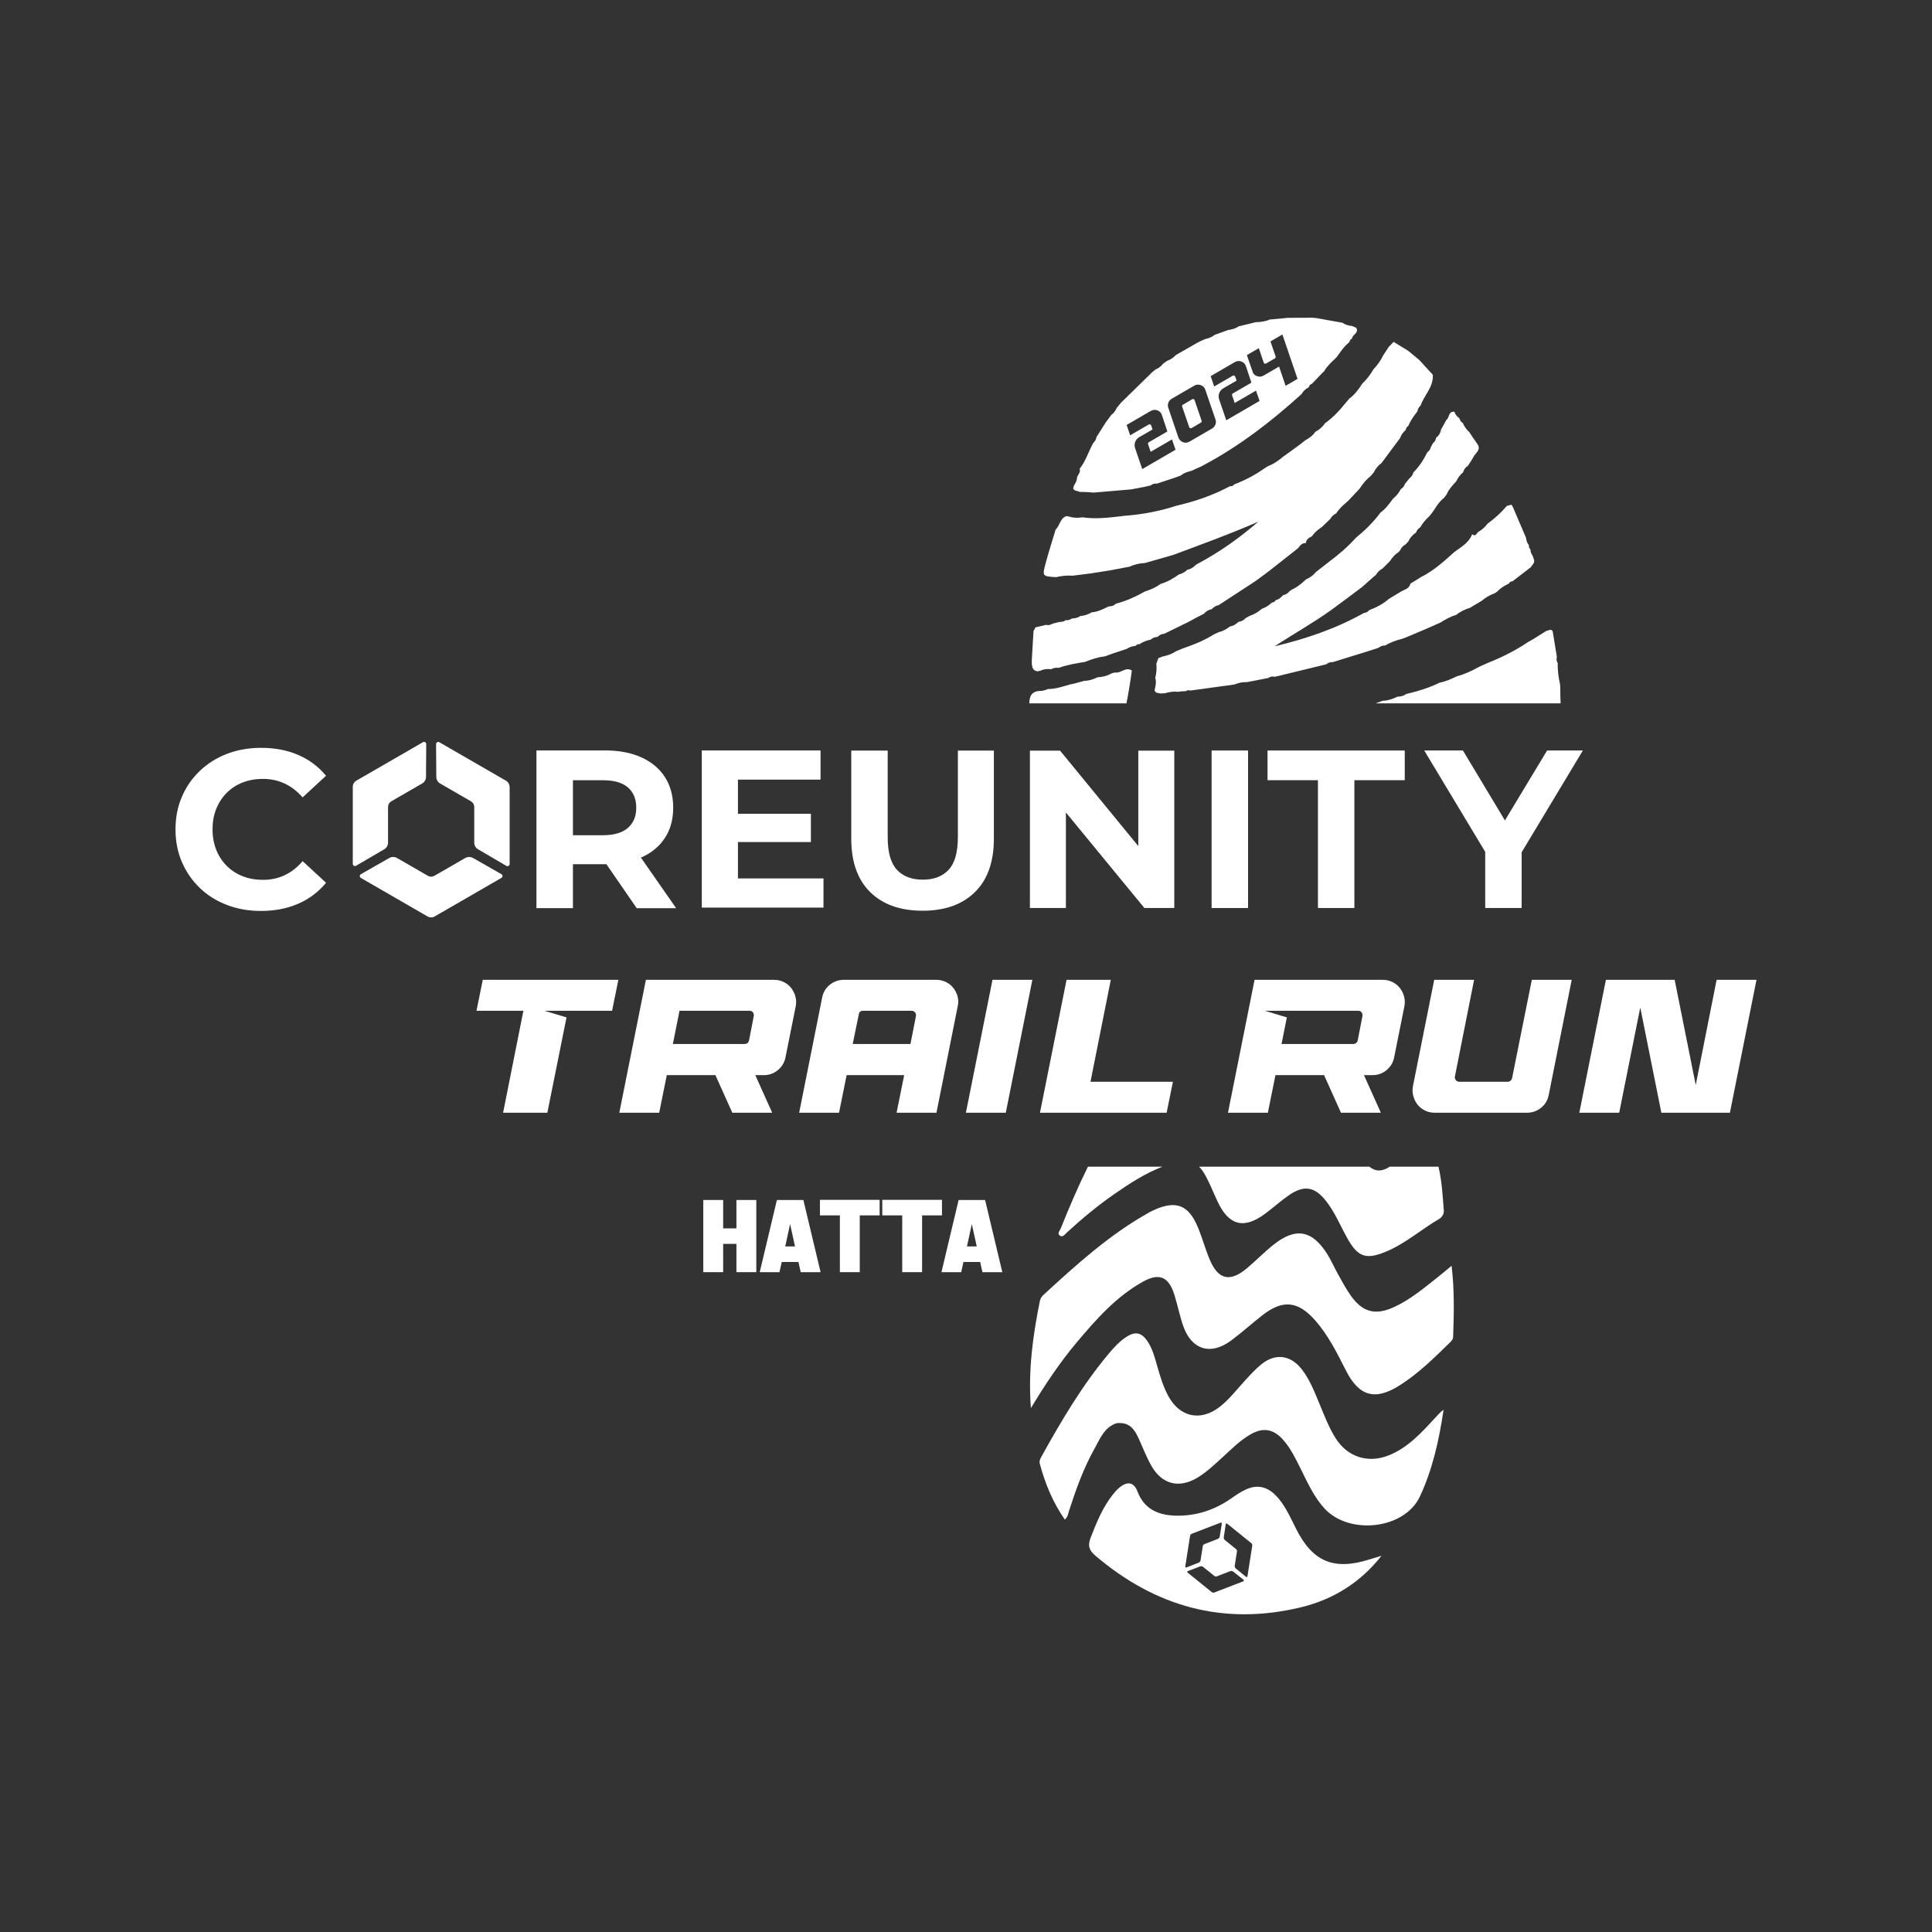 <?xml version="1.0" encoding="UTF-8"?>
<svg id="Layer_1" data-name="Layer 1" xmlns="http://www.w3.org/2000/svg" viewBox="0 0 1080 1080">
  <rect x="0" y="0" width="1080" height="1080" fill="#333333" stroke="none"/>
  <defs>
    <style>
      .cls-1 {
        fill: #fff;
        stroke-width: 0px;
      }
    </style>
  </defs>
  <path class="cls-1" d="M793.39,201.25c.005.006.011.012.016.018.007.006.015.013.023.019,0,0-.04-.037-.039-.037Z"/>
  <g>
    <path class="cls-1" d="M606.603,370.003s-.007.001-.01.002c-.006.002-.011.005-.017.007,0,0,.027-.008.027-.008Z"/>
    <path class="cls-1" d="M623.751,337.478c.013-.003.026-.008.039-.011.008-.008.016-.014.023-.021l-.062.032Z"/>
    <path class="cls-1" d="M872.2,384.824c-.037-.755-.074-1.51-.11-2.264-.847-3.9-1.467-7.825-1.286-11.837-.781-1.09-.793-2.29-.507-3.533-.781-4.776-1.562-9.552-2.343-14.329-1.052-1.556-2.29-.302-3.45-.229-.877.545-1.754,1.09-2.632,1.634-1.64,1.03-3.279,2.06-4.919,3.09-.884.494-1.769.987-2.653,1.481-7.074,4.767-14.647,8.571-22.566,11.709-1.598.716-3.196,1.431-4.794,2.147-4.004,2.243-8.126,4.211-12.592,5.37-3.081,1.55-6.239,2.891-9.641,3.574-5.952,2.896-12.228,4.835-18.661,6.308-1.44,1.11-3.104,1.495-4.883,1.509-2.646,1.296-5.396,2.219-8.375,2.307-1.259.52-2.531.991-3.816,1.416h103.411c-.139-2.78-.181-5.566-.184-8.355Z"/>
    <path class="cls-1" d="M738.819,294.699s-.004.003-.006.004c-.016.015-.032.031-.048.046,0,0,.053-.05.054-.05Z"/>
    <path class="cls-1" d="M637.131,360.099c-.008,0-.015,0-.023,0-.011.009-.023.016-.034.025l.058-.025Z"/>
    <path class="cls-1" d="M580.533,375.24l.302-.266.379.134c2.032-1.04,4.19-1.278,6.427-1.018,1.295-.766,2.703-.914,4.166-.757,4.799-1.687,9.781-2.561,14.786-3.329,3.507-1.44,7.078-2.653,10.878-3.043,1.619-.586,3.238-1.172,4.857-1.757,2.516-.824,5.032-1.647,7.547-2.471,1.469-1.032,3.113-1.551,4.894-1.669.601-.76,1.387-1.065,2.338-.965,1.826-1.429,3.98-2.068,6.194-2.562,1.049-1.034,2.358-1.415,3.781-1.512,1.035-1.023,2.245-1.673,3.725-1.748,4.494-2.194,8.988-4.388,13.482-6.581,1.658-.902,3.316-1.804,4.975-2.706,1.271-.644,2.542-1.288,3.813-1.932,1.092-1.395,2.57-2.141,4.256-2.537,1.09-.98,2.163-1.99,3.729-2.138,6.935-4.526,13.87-9.051,20.805-13.577l.08-.066c2.135-1.571,4.27-3.142,6.405-4.713l.121-.28.303-.031c5.58-4.397,11.16-8.794,16.74-13.192,1.194-1.401,2.188-3.108,4.434-2.901,0,0,.043-.056.042-.058.167-2.139,1.819-2.948,3.407-3.815,1.413-2.103,3.315-3.679,5.414-5.046,1.604-1.539,3.208-3.078,4.812-4.617.767-1.416,1.931-2.411,3.341-3.143,1.696-2.7,4.094-4.732,6.463-6.792,0,0,.201-.187.201-.187,1.899-2.017,3.798-4.035,5.697-6.052.258-.289.516-.578.774-.867,1.774-2.697,3.799-5.173,6.351-7.182.538-.666,1.075-1.333,1.613-1.999.99-2.053,2.453-3.71,4.259-5.077,2.299-3.107,4.597-6.214,6.896-9.321,1.154-1.533,2.309-3.067,3.463-4.601.574-1.869,1.746-3.32,3.195-4.577.123-.921.42-1.731,1.358-2.131,1.209-3.086,3.17-5.704,5.167-8.299.064-1.341.828-2.302,1.729-3.188,2.037-5.809,7.237-10.361,6.814-17.148-2.513-2.751-5.026-5.503-7.54-8.254-2.063-1.71-4.125-3.421-6.188-5.131l-8.178-5.021-2.648,2.699c-1.134,1.722-2.268,3.445-3.402,5.167-1.24,2.816-3.141,5.169-5.19,7.418-1.772,2.932-3.737,5.712-6.292,8.03-1.99,3.179-4.197,6.17-7.264,8.418-.8.946-1.6,1.892-2.399,2.839-3.257,4.061-6.808,7.82-11.087,10.833-1.413,2.087-3.234,3.712-5.481,4.856-1.398,2.146-3.439,3.529-5.62,4.749-.31.248-.62.497-.931.745-1.059.816-2.118,1.632-3.176,2.447-1.337.973-2.674,1.947-4.011,2.92-1.333.956-2.666,1.912-3.999,2.868,0,0-.353.269-.353.269-2.514,2.033-5.07,3.998-8.173,5.083-.78.49-1.56.979-2.34,1.468-5.204,3.708-10.837,6.603-16.795,8.884-.545.919-1.446,1.006-2.379,1.02-9.348,4.985-19.258,8.426-29.562,10.79-9.68,3.158-19.608,5.036-29.759,5.756-.711.094-1.423.187-2.134.281-7.005.813-14.012,1.561-21.063.524-2.641.482-5.238.287-7.795-.509-.375-.049-.75-.097-1.125-.146-3.565,1.246-3.548,5.341-5.964,7.501-1.873,6.275-3.886,12.513-5.581,18.836-1.956,7.295-1.833,7.327,5.767,7.782,3.083-.71,6.199-1.045,9.365-.827,3.466-.439,6.932-.878,10.398-1.317l10.619-1.678c3.658-.699,7.316-1.397,10.974-2.096,2.649-1.288,5.476-1.826,8.39-1.999,5.242-1.501,10.483-3.002,15.725-4.503,15.963-5.936,31.979-11.738,47.666-18.617-10.401,8.982-21.421,16.841-33.423,23.278-.478.272-.956.544-1.435.815-1.356,1.424-2.96,2.421-4.897,2.844-1.316,1.349-2.951,2.122-4.734,2.626-3.132,2.304-6.493,4.162-10.238,5.275-2.6,1.956-5.538,3.211-8.621,4.166-5.164,2.91-10.523,5.356-16.279,6.858-1.07,1.075-2.384,1.527-3.883,1.506-.342.145-.684.29-1.025.436-2.744,1.355-5.504,2.661-8.627,2.881-1.931,1.146-3.985,1.912-6.248,2.037-1.452,1.006-3.094,1.369-4.826,1.424-1.063.777-2.247,1.095-3.556.932-.971.97-2.236.914-3.463.992-1.218.312-2.435.624-3.653.937-1.187.557-2.367,1.15-3.74.682-1.996.472-3.992.944-5.988,1.416-.354.719-.707,1.438-1.061,2.157-.314,5.318-.628,10.635-.942,15.953v2.302c.056.343.113.686.17,1.03.292,2.079,1.457,3.143,3.584,3.089Z"/>
    <path class="cls-1" d="M776.443,334.749c.008-.005.016-.01.024-.015.011-.009.022-.017.032-.027,0,0-.056.041-.056.041Z"/>
    <path class="cls-1" d="M797.917,252.731c-2.014,4.19-4.53,8.032-7.818,11.343-.265,1.424-1.16,2.43-2.212,3.33-.829,1.014-1.657,2.029-2.486,3.043-.458,1.238-1.13,2.308-2.332,2.96-1.065,2.124-2.569,3.892-4.384,5.407-2.082,2.804-4.087,5.677-7.004,7.724-3.928,5.353-8.637,9.942-13.774,14.114,0,0,.045-.032.045-.032-4.688,5.23-10.007,9.749-15.652,13.901,0,0-.201.187-.201.187-1.518,1.181-3.037,2.362-4.555,3.544-.645.505-1.29,1.009-1.935,1.513-1.503,1.857-3.388,3.202-5.571,4.145-2.5,2.349-5.121,4.525-8.319,5.886-.084.386-.321.549-.712.49-.927,1.364-2.267,2.089-3.826,2.475-1.119,1.28-2.375,2.355-4.093,2.737-.441.881-1.193,1.276-2.14,1.362-1.604,1.581-3.473,2.735-5.597,3.478-1.959,1.732-4.156,3.056-6.646,3.88-.75.402-1.5.803-2.249,1.204-1.105,1.178-2.4,2.003-4.046,2.174-1.425,1.181-2.862,2.341-4.799,2.562-1.86,1.46-3.858,2.65-6.195,3.18-.851.378-1.703.756-2.554,1.133-5.499,3.474-11.471,5.903-17.601,7.984-1.262.521-2.525,1.041-3.787,1.562-2.313,1.488-4.828,2.465-7.528,2.971-.803.299-1.605.597-2.408.896-.375,1.042-.751,2.085-1.127,3.127.261,2.669.06,5.303-.609,7.901.723,2.354.173,4.636-.388,6.917.437,1.812,2.064,1.477,3.307,1.834.776-.038,1.551-.077,2.327-.115,2.354-.634,4.717-1.191,7.185-.805.709-.086,1.418-.171,2.127-.257.849-.04,1.698-.079,2.547-.119.731-.563,1.525-.678,2.382-.33,8.242-1.131,16.484-2.261,24.726-3.392,2.266-.921,4.606-1.444,7.066-1.321,4.01-.784,8.02-1.569,12.03-2.353,1.067-.862,2.273-.95,3.55-.64,9.59-2.335,19.18-4.671,28.77-7.006,1.065-.953,2.351-1.241,3.733-1.243,6.397-1.977,12.795-3.955,19.193-5.932,2.064-.67,4.129-1.341,6.194-2.011,1.113-.899,2.375-1.368,3.815-1.32,2.993-1.815,6.26-2.931,9.634-3.773.812-.312,1.625-.625,2.438-.937,3.131-1.326,6.262-2.652,9.393-3.978,0,0,.19-.066.19-.066,3.028-1.331,6.056-2.662,9.084-3.993,2.8-1.701,5.6-3.403,8.797-4.291,2.322-1.841,4.923-3.137,7.759-3.972.653-.397,1.306-.794,1.959-1.191,1.319-.777,2.638-1.554,3.958-2.331.073-.234.225-.309.456-.225,2.251-1.985,4.813-3.443,7.62-4.483.46-.313.92-.626,1.379-.939,1.794-1.973,4.042-3.284,6.418-4.408.46-.814,1.141-1.278,2.089-1.318,3.366-2.588,6.732-5.175,10.098-7.762.789-1.244,2.148-2.203,1.959-3.934-.244-.77-.487-1.539-.731-2.309-.694-1.159-1.45-2.296-1.285-3.749-.809-.604-.987-1.444-.888-2.386-1.048-1.19-1.474-2.627-1.653-4.163l-7.269-17.027c-.282-.489-.564-.979-.846-1.468-.849.22-1.698.44-2.547.66-3.211,3.768-6.867,7.052-10.844,9.989-1.44,1.941-3.211,3.505-5.327,4.675-.883.828-1.346,2.708-3.141,1.257l-.192.132c-1.88,4.667-6.102,6.957-9.858,9.719-5.768,5.228-11.542,10.447-18.575,13.992-2.007,1.243-4.014,2.485-6.02,3.728-.564,2.672-2.966,3.203-4.935,4.237,0,0-.212.134-.212.134-2.269,1.366-4.538,2.731-6.807,4.097-3.278,2.829-7.025,4.84-11.072,6.323-.758.983-1.767,1.498-2.992,1.612-15.666,8.811-32.48,14.462-49.894,18.626,10.602-6.969,21.586-13.06,31.782-20.397,5.742-4.132,11.353-8.449,17.022-12.682,2.068-1.829,4.137-3.657,6.206-5.486.522-.439,1.045-.879,1.568-1.318.946-1.549,2.188-2.791,3.795-3.654.913-.906,1.825-1.811,2.738-2.718.448-.453.895-.905,1.343-1.358,1.268-1.921,2.672-3.712,4.696-4.909.318-.357.637-.714.955-1.07.652-1.453,1.617-2.619,3.062-3.345.497-.522.994-1.044,1.491-1.566.979-2.083,2.393-3.791,4.349-5.028.47-1.326,1.312-2.348,2.511-3.079,1.269-2.444,3.136-4.4,5.115-6.264.543-.694,1.086-1.387,1.629-2.081,1.956-2.817,3.591-5.892,6.426-8.003.506-.685,1.012-1.37,1.519-2.055,1.211-2.871,3.373-5.042,5.388-7.32.919-1.905,2.101-3.609,3.777-4.934.406-1.558,1.287-2.767,2.657-3.617,1.096-1.726,2.309-3.389,3.256-5.192,1.117-2.126,4.125-3.692,2.22-6.814-.855-1.212-1.711-2.424-2.567-3.636-.658-1.02-1.315-2.039-1.972-3.059-1.632-1.492-2.917-3.234-3.787-5.275-1.069-.553-1.575-1.514-1.888-2.614-1.322-.911-2.272-2.111-2.809-3.63-3.459-.399-2.667,3.384-4.503,4.582-.605,1.126-1.209,2.251-1.814,3.377-.378.641-.756,1.282-1.133,1.923-.297,1.936-1.247,3.485-2.778,4.689-.265,1.077-.534,2.153-1.602,2.765-.407.729-.814,1.459-1.221,2.188-.417,1.178-.809,2.373-2.024,3.015Z"/>
    <polygon class="cls-1" points="729.719 323.461 730.027 323.915 730.037 323.91 730.043 323.904 729.719 323.461"/>
    <path class="cls-1" d="M727.971,220.289c-.014.013-.028.025-.042.038-.003.005-.006.008-.009.013,0,0,.051-.051.051-.051Z"/>
    <path class="cls-1" d="M660.56,265.773c-.021.007-.041.015-.061.022-.003.003-.007.006-.011.009,0,0,.072-.031.072-.031Z"/>
    <path class="cls-1" d="M803.91,713.79c-7.884,6.219-15.572,12.755-24.813,16.959-10.156,4.62-17.285,2.836-23.789-6.18-2.757-3.823-4.968-8.051-7.291-12.173-2.045-3.629-3.685-7.499-5.875-11.033-8.556-13.807-17.857-15.494-30.464-5.388-5.167,4.142-9.783,8.968-14.892,13.189-9.364,7.736-15.902,6.11-20.605-5.176-2.475-5.937-4.146-12.211-6.641-18.139-5.197-12.35-12.231-14.965-24.414-9.464-.863.39-1.718.806-2.545,1.266-22.246,12.353-40.91,29.315-59.483,46.382-.905.832-1.602,2.181-1.846,3.399-3.848,19.188-6.603,38.479-4.969,59.7,8.224-13.63,16.24-25.555,25.493-36.58,10.868-12.95,22.064-25.645,37.046-34.044,9.168-5.141,14.487-2.806,17.631,7.186,1.818,5.777,2.988,11.768,4.962,17.485,4.624,13.387,15.424,16.683,26.803,8.175,6.066-4.535,11.703-9.64,17.69-14.285,11.187-8.68,19.709-7.799,29.184,2.921,7.359,8.327,12.26,18.191,17.225,28.006,7.424,14.678,16.433,17.177,30.349,8.276,10.289-6.58,18.954-15.096,27.629-23.587.962-.942,1.965-1.885,2.015-3.312.454-12.988.792-25.975-.863-39.796-2.941,2.43-5.2,4.371-7.536,6.214Z"/>
    <path class="cls-1" d="M593.015,686.575c-.553,1.382-2.068,2.855-.778,3.964,1.75,1.505,2.992-.483,4.209-1.6,8.387-7.702,17.128-14.982,26.488-21.47,8.527-5.911,17.218-11.575,26.883-15.29h-41.644c-5.583,11.225-10.491,22.746-15.157,34.396Z"/>
    <path class="cls-1" d="M765.451,652.179h-95.157c1.192,1.202,2.305,2.752,3.396,4.702,2.673,4.778,4.649,9.942,6.995,14.907,6.327,13.393,14.768,15.489,26.709,6.562,4.396-3.286,8.477-7.011,12.984-10.126,8.655-5.982,14.603-4.938,21.021,3.321,4.923,6.336,7.917,13.781,11.796,20.717,5.921,10.588,10.616,12.064,21.928,7.264,10.704-4.542,19.395-12.312,29.325-18.095,1.368-.797,2.812-2.593,2.653-4.679-.628-8.246-1.083-16.545-2.978-24.573h-27.256c-4.162,2.824-7.936,2.816-11.416,0Z"/>
    <path class="cls-1" d="M801.815,793.051c-7.454,8.117-14.907,16.253-25.469,20.49-11.578,4.644-23.004.993-29.666-9.485-3.887-6.114-6.402-12.882-9.179-19.528-2.775-6.642-5.352-13.412-9.858-19.154-6.18-7.876-14.562-9.052-22.382-2.842-3.387,2.689-6.326,5.979-9.273,9.178-4.619,5.013-8.74,10.497-14.165,14.734-10.538,8.23-22.216,5.862-28.651-5.892-3.023-5.522-4.75-11.55-6.475-17.567-1.359-4.739-2.641-9.526-5.535-13.625-3.162-4.479-6.559-5.137-11.226-2.208-3.903,2.449-7.006,5.807-9.934,9.294-14.82,17.65-26.5,37.366-37.631,57.44-.744,1.342-1.555,2.667-1.131,4.273,2.949,11.16,7.306,21.671,14.006,31.315,1.742-1.582,1.847-3.363,2.36-4.945,3.86-11.92,8.058-23.754,14.207-34.669,3.068-5.446,5.405-12.011,12.366-14.287,5.921-.575,9.319,1.761,12.296,8.455,2.344,5.11,4.344,10.416,7.104,15.29,6.005,10.603,15.676,12.917,26.036,6.556,5.201-3.193,9.582-7.415,14.061-11.511,4.754-4.347,9.317-8.939,14.904-12.273,7.287-4.348,13.115-3.496,18.75,2.841,4.206,4.729,6.892,10.405,9.698,16.003,3.905,7.79,7.391,15.84,13.41,22.362,13.782,14.934,44.622,11.687,53.259-6.695,7.123-15.16,10.786-31.747,13.261-48.577-1.998,1.507-3.546,3.29-5.142,5.029Z"/>
    <path class="cls-1" d="M632.701,374.841c-3.432-2.297-6.142,1.683-9.379,1.081l-1.961.478c-2.399,1.461-5.046,2.044-7.81,2.211-2.336,1.093-4.731,1.965-7.36,1.956-2.337.624-4.673,1.248-7.01,1.872,0,0-.375-.003-.375-.003-4.268,1.207-8.471,2.717-12.987,2.751-1.261.365-2.525,1.053-3.783,1.041-5.375-.051-6.558,2.892-6.652,6.95h54.319c1.175-6.078,2.197-12.187,2.998-18.337Z"/>
    <g>
      <g>
        <path class="cls-1" d="M264.654,479.771l-.306-.17c-1.326-.731-2.942-.731-4.251.017,0,0-.017,0-.034.017l-17.209,9.931c-.578.323-1.224.493-1.871.527-.629-.034-1.258-.204-1.82-.527l-17.209-9.931s-.017,0-.034-.017c-1.309-.748-2.925-.765-4.251-.017l-.306.17-15.645,8.911c-.816.476-.799,1.632.017,2.092l37.598,21.715c.204.102.391.153.612.204h0c.306.085.612.136.901.153h.017c.289,0,.578-.017.85-.068.051,0,.102-.017.153-.034.221-.051.459-.119.68-.221.034-.017.085-.017.119-.034l.255-.153h0l8.894-5.136h0l28.467-16.444c.816-.476.816-1.632.017-2.092l-15.645-8.911h0v.017Z"/>
        <path class="cls-1" d="M284.805,439.384c-.034-.238-.068-.476-.153-.697,0-.051-.034-.102-.034-.153-.102-.272-.221-.527-.357-.765h0c-.17-.272-.357-.51-.578-.714h0c-.153-.153-.306-.289-.476-.425l-37.615-21.716c-.816-.476-1.82.102-1.82,1.037l.119,18.008v.357c.017,1.513.85,2.908,2.143,3.673,0,0,.017,0,.034.017l17.209,9.931c.544.34,1.02.799,1.36,1.326.289.578.476,1.224.476,1.888v19.913c0,1.513.799,2.925,2.109,3.69l.306.17,15.543,9.098c.816.476,1.82-.119,1.82-1.054v-32.871h0v-10.254h0v-.289s-.017-.085-.017-.119h-.017l-.051-.051Z"/>
        <path class="cls-1" d="M214.812,474.737c1.309-.765,2.092-2.194,2.109-3.69v-19.913c0-.663.17-1.309.476-1.888.357-.527.816-.986,1.36-1.326l17.209-9.931s.017,0,.034-.017c1.309-.765,2.126-2.16,2.143-3.673v-.357l.119-18.008c0-.935-1.003-1.496-1.82-1.037l-37.615,21.716c-.17.119-.34.272-.476.425h0c-.221.221-.425.459-.578.714h0c-.153.255-.272.51-.357.782-.017.051-.034.102-.034.153-.068.221-.119.459-.153.697,0,.034-.017.085-.017.119v.289h0v10.254h0v32.871c0,.935,1.003,1.53,1.82,1.054l15.543-9.098.306-.17h0l-.068.034Z"/>
      </g>
      <path class="cls-1" d="M126.725,443.21c2.517-2.517,5.493-4.455,8.945-5.799,3.435-1.343,7.227-2.007,11.325-2.007,4.37,0,8.401.867,12.091,2.585,3.69,1.718,7.057,4.302,10.067,7.754l13.094-12.091c-4.2-5.119-9.387-8.996-15.56-11.648-6.173-2.653-13.077-3.962-20.712-3.962-6.887,0-13.213,1.122-19.029,3.333-5.799,2.228-10.849,5.391-15.186,9.506-4.319,4.115-7.686,8.945-10.067,14.488-2.398,5.544-3.588,11.631-3.588,18.263s1.19,12.72,3.588,18.263c2.398,5.544,5.731,10.373,10.016,14.488,4.285,4.115,9.336,7.278,15.186,9.506,5.833,2.228,12.159,3.333,18.961,3.333,7.737,0,14.675-1.343,20.848-4.03,6.173-2.687,11.359-6.598,15.56-11.717l-13.094-12.091c-3.027,3.537-6.394,6.156-10.067,7.873-3.69,1.718-7.737,2.585-12.091,2.585-4.115,0-7.89-.663-11.325-2.024-3.452-1.343-6.428-3.265-8.945-5.799-2.517-2.517-4.472-5.493-5.85-8.945-1.377-3.435-2.075-7.261-2.075-11.461s.68-8.026,2.075-11.461c1.377-3.435,3.333-6.428,5.85-8.945h-.017Z"/>
      <path class="cls-1" d="M358.437,479.346c5.714-2.517,10.118-6.156,13.23-10.9,3.112-4.744,4.659-10.39,4.659-16.954s-1.547-12.346-4.659-17.141c-3.112-4.795-7.516-8.452-13.23-11.019-5.714-2.568-12.516-3.843-20.406-3.843h-38.159v88.171h20.406v-24.555h17.753c.323,0,.629,0,.952-.017l16.937,24.589h22.039l-19.692-28.279s.119-.034.17-.068h0v.017ZM351.006,462.8c-3.112,2.721-7.805,4.098-14.097,4.098h-16.631v-30.745h16.631c6.309,0,11.002,1.343,14.097,4.03,3.112,2.687,4.659,6.462,4.659,11.325s-1.547,8.537-4.659,11.274h0v.017Z"/>
      <polygon class="cls-1" points="412.513 470.707 453.291 470.707 453.291 454.91 412.513 454.91 412.513 435.813 458.682 435.813 458.682 419.505 392.311 419.505 392.311 507.353 460.331 507.353 460.331 491.045 412.513 491.045 412.513 470.707"/>
      <path class="cls-1" d="M535.443,468.106c0,8.383-1.718,14.42-5.153,18.11-3.435,3.69-8.247,5.527-14.454,5.527s-11.019-1.837-14.454-5.527c-3.435-3.69-5.153-9.727-5.153-18.11v-48.516h-20.372v49.281c0,12.907,3.52,22.838,10.56,29.793,7.04,6.955,16.801,10.441,29.3,10.441s22.243-3.486,29.3-10.441c7.04-6.955,10.56-16.886,10.56-29.793v-49.281h-20.117v48.516h-.017Z"/>
      <polygon class="cls-1" points="636.317 472.969 592.58 419.607 575.728 419.607 575.728 507.574 595.845 507.574 595.845 454.178 639.718 507.574 656.434 507.574 656.434 419.607 636.317 419.607 636.317 472.969"/>
      <rect class="cls-1" x="677.299" y="419.539" width="20.372" height="88.052"/>
      <polygon class="cls-1" points="708.555 436.136 736.732 436.136 736.732 507.574 757.104 507.574 757.104 436.136 785.265 436.136 785.265 419.539 708.555 419.539 708.555 436.136"/>
      <polygon class="cls-1" points="864.831 419.539 841.262 458.617 817.795 419.539 796.165 419.539 830.243 476.2 830.243 507.574 850.615 507.574 850.615 476.421 884.829 419.539 864.831 419.539"/>
    </g>
    <g>
      <path class="cls-1" d="M269.869,547.713h75.8l-3.504,17.305h-37.899l12.421,3.715-10.723,53.294h-24.735l11.359-57.009h-26.223l3.504-17.305Z"/>
      <path class="cls-1" d="M399.918,601.006h-27.178l-4.247,21.021h-22.294l14.863-74.313h71.553c1.981,0,3.804.408,5.468,1.221,1.662.814,3.042,1.911,4.141,3.291,1.097,1.38,1.893,2.956,2.389,4.725.494,1.77.565,3.609.212,5.52l-5.732,28.559c-.567,2.902-1.982,5.291-4.247,7.166-2.266,1.876-4.883,2.812-7.855,2.812h-4.777l9.448,21.021h-22.294l-9.448-21.021ZM417.859,583.064c.425-.354.706-.812.849-1.38l2.654-13.695c.142-.777-.019-1.468-.478-2.069-.461-.601-1.08-.902-1.857-.902h-39.175l-3.715,18.578h40.129c.565,0,1.097-.176,1.593-.531Z"/>
      <path class="cls-1" d="M505.442,601.006h-32.167l-4.247,21.021h-22.294l12.846-64.334c.565-2.973,1.999-5.378,4.3-7.22,2.299-1.84,4.937-2.76,7.909-2.76h51.488c1.981,0,3.804.408,5.468,1.221,1.662.814,3.042,1.911,4.141,3.291,1.096,1.38,1.893,2.956,2.389,4.725.494,1.77.53,3.609.105,5.52l-11.89,59.558h-22.294l4.246-21.021ZM476.672,583.596h32.272l3.079-15.606c.141-.777-.036-1.468-.53-2.069-.496-.601-1.134-.902-1.911-.902h-27.071c-1.417,0-2.229.673-2.442,2.017l-3.396,16.562Z"/>
      <path class="cls-1" d="M539.944,622.026l14.863-74.313h22.294l-14.863,74.313h-22.294Z"/>
      <path class="cls-1" d="M596.21,547.713h24.735l-11.359,57.009h46.074l-3.503,17.305h-70.811l14.863-74.313Z"/>
      <path class="cls-1" d="M740.166,601.006h-27.178l-4.247,21.021h-22.294l14.863-74.313h71.553c1.981,0,3.804.408,5.468,1.221,1.662.814,3.042,1.911,4.141,3.291,1.097,1.38,1.893,2.956,2.389,4.725.494,1.77.565,3.609.212,5.52l-5.732,28.559c-.567,2.902-1.982,5.291-4.247,7.166-2.266,1.876-4.883,2.812-7.855,2.812h-4.777l9.448,21.021h-22.294l-9.448-21.021ZM756.514,583.596c.565,0,1.078-.176,1.539-.531.46-.354.76-.812.902-1.38l2.654-13.695c.142-.777-.019-1.468-.478-2.069-.461-.601-1.08-.902-1.857-.902h-52.232l12.314,3.715-2.972,14.863h40.129Z"/>
      <path class="cls-1" d="M813.31,601.749c-.143.78.034,1.47.53,2.07.494.603,1.132.902,1.911.902h27.071c.565,0,1.078-.194,1.539-.584.46-.388.76-.865.902-1.433l11.041-54.992h22.295l-12.846,64.334c-.567,2.973-2.001,5.38-4.3,7.22-2.301,1.841-4.937,2.76-7.909,2.76h-51.489c-1.982,0-3.805-.406-5.467-1.221-1.664-.812-3.044-1.911-4.141-3.291-1.098-1.38-1.895-2.973-2.389-4.777-.496-1.805-.567-3.663-.212-5.573l11.89-59.451h22.294l-10.722,54.036Z"/>
      <path class="cls-1" d="M981.894,547.713l-14.862,74.313h-38.325l-11.784-58.814-11.784,58.814h-22.294l14.863-74.313h38.431l11.784,58.813,11.678-58.813h22.294Z"/>
    </g>
    <path class="cls-1" d="M765.355,871.784c-19.821,6.251-31.759,1.164-40.988-17.473-1.261-2.547-2.494-5.111-3.817-7.626-2.125-4.038-4.509-7.905-7.799-11.132-4.722-4.63-10.195-5.678-16.174-2.978-2.735,1.235-5.302,2.931-7.763,4.674-9.592,6.791-20.225,10.38-31.96,9.997-9.521-.311-17.253-3.705-20.999-13.504-1.965-5.14-5.437-5.827-9.79-2.429-1.473,1.15-2.749,2.608-3.924,4.078-5.761,7.204-9.121,15.6-12.445,24.117-1.774,4.547-.887,7.126,2.61,10.106,33.53,28.57,71.625,39.262,114.79,28.905,18.067-4.335,33.399-13.847,45.146-28.821-2.296.694-4.599,1.365-6.887,2.086ZM662.567,875.691l2.045-13.035.638-4.066.018-.115c.002-.013.012-.033.014-.046.028-.092.063-.184.104-.267.003-.02.013-.039.023-.059.051-.103.114-.196.19-.288.076-.092.172-.173.274-.247.063-.052.14-.102.215-.139l16.268-6.272c.352-.131.715.154.657.525l-1.167,7.134-.022.142c-.101.599-.511,1.101-1.078,1.323-.008.006-.015.005-.015.005l-7.442,2.868c-.237.101-.448.255-.622.441-.157.21-.265.456-.306.719l-1.239,7.897c-.1.592-.499,1.11-1.066,1.332l.029-.009-.132.048-6.73,2.641c-.353.138-.714-.16-.656-.531ZM695.022,883.967l-12.312,4.75-3.846,1.483-.111.045c-.015.005-.035.001-.049.006-.094.027-.193.039-.284.045-.021.004-.042.007-.063.004-.111.003-.227-.008-.342-.026h-.007c-.114-.026-.232-.065-.348-.118-.084-.034-.156-.066-.23-.119l-13.56-10.95c-.295-.233-.23-.693.123-.831l6.759-2.561.132-.048c.573-.214,1.212-.107,1.685.271.006.008.012.009.012.009l6.207,5.009c.202.163.441.27.689.322.258.027.525,0,.775-.093l7.442-2.868c.008-.006.015-.005.015-.005.566-.215,1.206-.115,1.687.258l.111.086v-.007s5.651,4.507,5.651,4.507c.289.232.217.69-.137.828ZM700.034,863.949l-.018.115-.638,4.066-2.045,13.035c-.058.371-.493.544-.787.305l-5.598-4.575-.111-.086c-.471-.385-.701-.994-.607-1.595l1.239-7.897c.041-.263.007-.531-.072-.778-.102-.23-.262-.442-.457-.611l-6.207-5.009c-.006-.008-.012-.009-.012-.009-.465-.384-.708-.989-.621-1.59l.022-.142,1.073-7.149c.058-.371.492-.538.786-.298l13.566,10.951c.059.065.111.128.162.198.075.095.135.201.185.319.039.103.07.211.094.326-.003.02.007.043.004.063.02.093.019.189.017.286l.017.023h.007c-.002.015,0,.049,0,.049Z"/>
    <g>
      <path class="cls-1" d="M758.189,183.272c-.776-.344-1.55-.689-2.325-1.034-1.971-.188-3.841-.679-5.488-1.836-4.85-.864-9.699-1.729-14.549-2.593l-2.281-.199c-4.614.021-9.229.042-13.842.062-.793.085-1.587.17-2.38.255-2.506.231-5.012.463-7.519.694-2.493,1.116-5.138,1.424-7.831,1.482l-9.577,2.349c-1.772,1.218-3.773,1.774-5.876,2.033-2.502.901-5.003,1.801-7.505,2.701-1.511,1.238-3.266,1.929-5.161,2.308-.798.344-1.597.687-2.395,1.031-.78.393-1.56.786-2.34,1.179-3.96,2.271-7.921,4.542-11.882,6.813-1.313,1.515-2.988,2.489-4.827,3.216-.731.517-1.463,1.034-2.195,1.55-1.155,1.457-2.538,2.613-4.306,3.26-.665.557-1.33,1.113-1.994,1.67-5.731,5.611-11.462,11.222-17.192,16.832-.817.983-1.634,1.965-2.451,2.948-.706,1.543-1.585,2.952-3.035,3.919-.514.704-1.027,1.408-1.541,2.112-.525.7-1.051,1.401-1.576,2.101-1.749,2.759-3.497,5.519-5.246,8.278-.046,1.347-.871,2.276-1.713,3.196-2.695,4.713-4.127,10.095-7.605,14.394,0,0-.034.013-.033.013.76,1.987-.958,3.236-1.443,4.853-.025,1.715-.814,3.142-1.712,4.527-.155.586-.309,1.171-.463,1.757.763,1.471,2.449,1.121,3.6,1.827,1.126.022,2.251.044,3.377.066,1.528.101,3.056.202,4.583.303,6.961-.591,13.921-1.182,20.882-1.773,2.444-.471,4.888-.941,7.332-1.411,1.197-.272,2.394-.543,3.591-.815.992-.898,2.183-1.107,3.465-1.001,3.353-1.107,6.706-2.214,10.058-3.32,1.105-.408,2.211-.815,3.316-1.223,1.779-1.595,4.038-2.085,6.237-2.713.785-.38,1.569-.761,2.354-1.141.919-.389,1.838-.777,2.758-1.166.461-.257.923-.514,1.384-.772,20.08-10.677,37.904-24.464,54.695-39.677.962-1.712,2.356-2.969,4.087-3.87.247-.948.796-1.621,1.752-1.923,1.984-2.069,3.968-4.138,5.952-6.206.284-.264.567-.529.851-.793,1.645-2.834,4.031-5.014,6.371-7.236.264-.273.528-.546.792-.819,2.09-2.949,4.094-5.971,6.981-8.244.19-.875.54-1.629,1.473-1.937.088-2.291,3.983-3.069,2.392-6.025ZM638.518,262.219l-3.991-11.7c-.202-.591-.298-1.181-.283-1.769.012-.588.119-1.152.316-1.69.195-.539.484-1.04.866-1.504.384-.461.841-.847,1.368-1.154l7.499-4.354-.782-2.222c-.108-.28-.296-.472-.573-.582-.274-.108-.541-.09-.795.058l-10.387,6.033-1.958-5.787,13.532-7.859c.569-.332,1.177-.52,1.818-.566.638-.045,1.247.04,1.826.255.576.217,1.095.546,1.549.988.458.445.789.989.991,1.635l3.046,9.192-10.417,6.051c-.17.098-.295.241-.368.426-.076.186-.089.376-.032.57l1.487,4.318,11.913-6.919,1.991,5.769-18.615,10.811ZM679.413,237.362c-.369.951-.997,1.685-1.887,2.201l-12.579,7.306c-.593.345-1.208.54-1.848.584-.638.046-1.241-.042-1.811-.264-.567-.222-1.083-.56-1.543-1.014-.463-.454-.807-.998-1.034-1.632l-5.611-16.536c-.347-.987-.344-1.953.016-2.897.357-.945.979-1.676,1.869-2.194l12.612-7.324c.572-.332,1.177-.519,1.818-.566.638-.044,1.247.04,1.826.255.579.217,1.095.547,1.552.989.456.445.786.989.989,1.634l5.662,16.55c.35.989.337,1.957-.031,2.906ZM685.497,234.932l-3.991-11.7c-.202-.591-.298-1.181-.283-1.769.012-.588.118-1.152.316-1.69.195-.54.484-1.04.866-1.504.384-.461.842-.847,1.369-1.155l7.499-4.354-.782-2.223c-.106-.279-.296-.472-.573-.582-.274-.108-.541-.089-.796.058l-10.387,6.033-1.958-5.787,13.532-7.86c.572-.332,1.177-.52,1.818-.566.638-.044,1.247.041,1.826.255.579.217,1.095.547,1.552.989.456.445.786.989.989,1.635l3.046,9.192-10.417,6.052c-.169.098-.292.24-.368.426-.076.186-.088.376-.032.57l1.489,4.318,11.91-6.919,1.991,5.769-18.615,10.811ZM718.662,215.67l-3.65-10.75-8.673,5.037c-1.187.689-2.403.787-3.653.293-.877-.339-1.452-.708-1.723-1.1-.273-.396-.457-.677-.556-.847-.014-.021-.07-.179-.17-.475-.101-.295-.229-.673-.385-1.137-.153-.461-.336-.985-.55-1.57-.211-.585-.426-1.182-.638-1.795-.484-1.419-1.035-3.025-1.653-4.819l6.67-3.875,2.766,8.123c.092.258.265.433.52.528.251.093.493.074.729-.062l5.017-2.915c.17-.098.288-.246.359-.443.069-.196.077-.391.02-.586l-2.899-8.427,6.672-3.874,8.467,24.819-6.669,3.874Z"/>
      <path class="cls-1" d="M667.755,223.617c-.095-.259-.268-.434-.519-.527-.254-.094-.496-.075-.729.061l-5.304,3.081c-.172.099-.29.246-.359.443-.069.196-.077.392-.02.586l3.968,11.586c.092.258.263.428.508.511.261.104.505.09.738-.046l5.304-3.082c.381-.221.51-.562.382-1.027l-3.968-11.586Z"/>
    </g>
  </g>
  <g>
    <path class="cls-1" d="M422.778,711.145h-11.11v-15.814h-7.419v15.814h-11.11v-40.339h11.11v15.87h7.419v-15.87h11.11v40.339Z"/>
    <path class="cls-1" d="M458.714,711.145h-11.11l-1.267-5.693h-9.337l-1.267,5.693h-11.038l9.591-40.339h14.802l9.626,40.339ZM444.419,696.769l-2.75-12.517-2.715,12.517h5.465Z"/>
    <path class="cls-1" d="M491.719,679.404h-11.11v31.741h-11.11v-31.741h-11.146v-8.684h33.367v8.684Z"/>
    <path class="cls-1" d="M526.571,679.404h-11.11v31.741h-11.11v-31.741h-11.146v-8.684h33.367v8.684Z"/>
    <path class="cls-1" d="M560.299,711.145h-11.11l-1.267-5.693h-9.337l-1.267,5.693h-11.038l9.591-40.339h14.802l9.626,40.339ZM546.004,696.769l-2.75-12.517-2.715,12.517h5.465Z"/>
  </g>
</svg>
